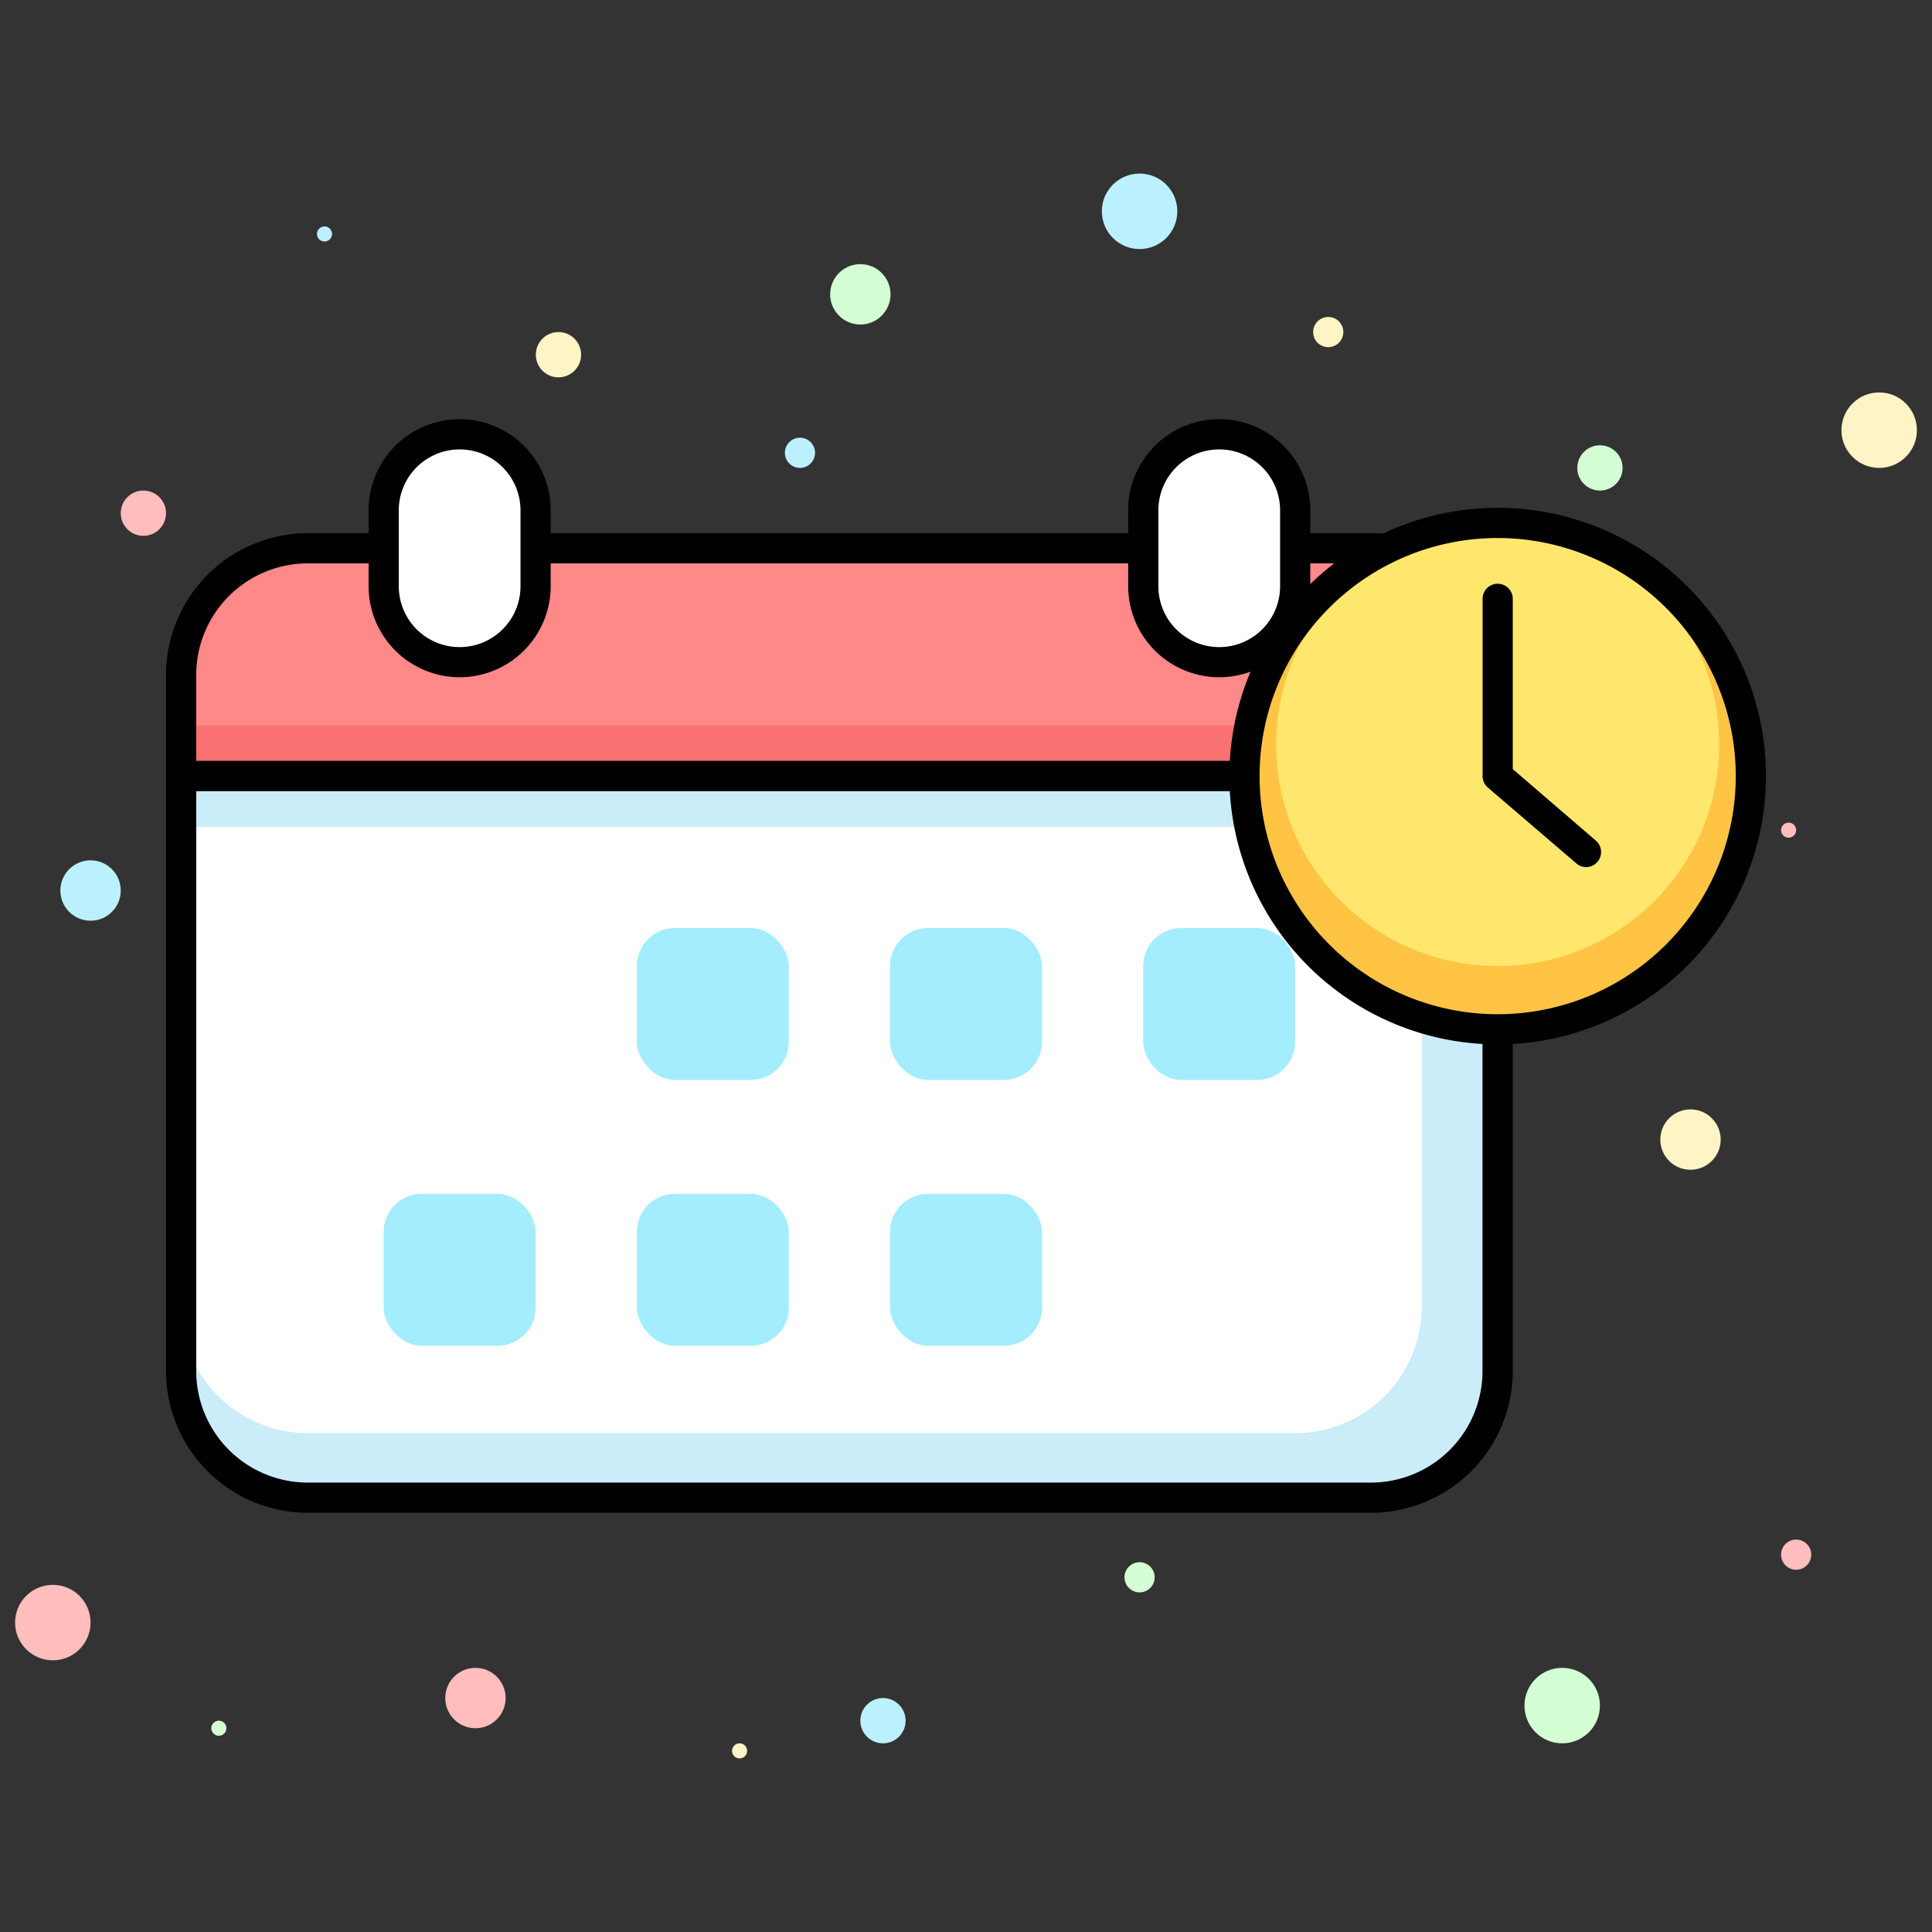 <!DOCTYPE svg PUBLIC "-//W3C//DTD SVG 1.1//EN" "http://www.w3.org/Graphics/SVG/1.1/DTD/svg11.dtd">
<!-- Uploaded to: SVG Repo, www.svgrepo.com, Transformed by: SVG Repo Mixer Tools -->
<svg width="800px" height="800px" viewBox="0 0 256 256" xmlns="http://www.w3.org/2000/svg" fill="#000000">
<rect x="0" y="0" width="256" height="256" fill="#333333" stroke="none"/>
<g id="SVGRepo_bgCarrier" stroke-width="0"/>
<g id="SVGRepo_tracerCarrier" stroke-linecap="round" stroke-linejoin="round"/>
<g id="SVGRepo_iconCarrier"> <defs> <style>.cls-1{fill:#f97171;}.cls-2{fill:#f88;}.cls-3{fill:#000000;}.cls-4{fill:#cbecf9;}.cls-5{fill:#ffffff;}.cls-6{fill:#ffc444;}.cls-7{fill:#ffe76e;}.cls-8{fill:#a4ecff;}.cls-9{fill:#d4ffd4;}.cls-10{fill:#ffbdbd;}.cls-11{fill:#bbf1ff;}.cls-12{fill:#fff4c5;}</style> </defs> <title>business economic finance interprise company calendar</title> <g id="Layer_2" data-name="Layer 2"> <path class="cls-1" d="M198.45,89.42v13.42H24V89.42A16.77,16.77,0,0,1,40.77,72.65h140.9A16.77,16.77,0,0,1,198.45,89.42Z"/> <path class="cls-2" d="M198.45,89.42v6.71H24V89.42A16.77,16.77,0,0,1,40.77,72.65h140.9A16.77,16.77,0,0,1,198.45,89.42Z"/> <path class="cls-3" d="M198.45,104.84H24a2,2,0,0,1-2-2V89.42A18.8,18.8,0,0,1,40.77,70.65h140.9a18.8,18.8,0,0,1,18.77,18.77v13.42A2,2,0,0,1,198.45,104.84ZM26,100.84H196.45V89.42a14.79,14.79,0,0,0-14.77-14.77H40.77A14.79,14.79,0,0,0,26,89.42Z"/> <path class="cls-4" d="M198.45,102.84v78.84a16.77,16.77,0,0,1-16.77,16.77H40.77A16.77,16.77,0,0,1,24,181.68V102.84Z"/> <path class="cls-5" d="M188.39,109.56v63.57a16.77,16.77,0,0,1-16.77,16.77H40.77A16.77,16.77,0,0,1,24,173.13V109.56Z"/> <path class="cls-3" d="M181.68,200.45H40.77A18.8,18.8,0,0,1,22,181.68V102.84a2,2,0,0,1,2-2H198.45a2,2,0,0,1,2,2v78.84A18.8,18.8,0,0,1,181.68,200.45ZM26,104.84v76.84a14.79,14.79,0,0,0,14.77,14.77h140.9a14.79,14.79,0,0,0,14.77-14.77V104.84Z"/> <rect class="cls-5" x="50.84" y="57.55" width="20.13" height="30.19" rx="10.06" ry="10.06"/> <path class="cls-3" d="M60.9,89.74A12.08,12.08,0,0,1,48.84,77.68V67.61a12.06,12.06,0,1,1,24.13,0V77.68A12.08,12.08,0,0,1,60.9,89.74Zm0-30.19a8.07,8.07,0,0,0-8.06,8.06V77.68a8.06,8.06,0,1,0,16.13,0V67.61A8.07,8.07,0,0,0,60.9,59.55Z"/> <rect class="cls-5" x="151.48" y="57.55" width="20.13" height="30.19" rx="10.06" ry="10.06"/> <path class="cls-3" d="M161.55,89.74a12.08,12.08,0,0,1-12.06-12.06V67.61a12.06,12.06,0,0,1,24.13,0V77.68A12.08,12.08,0,0,1,161.55,89.74Zm0-30.19a8.07,8.07,0,0,0-8.06,8.06V77.68a8.06,8.06,0,0,0,16.13,0V67.61A8.07,8.07,0,0,0,161.55,59.55Z"/> <circle class="cls-6" cx="198.45" cy="102.84" r="33.55"/> <circle class="cls-7" cx="198.45" cy="98.65" r="29.35"/> <path class="cls-3" d="M198.45,138.39A35.55,35.55,0,1,1,234,102.84,35.59,35.59,0,0,1,198.45,138.39Zm0-67.1A31.55,31.55,0,1,0,230,102.84,31.58,31.58,0,0,0,198.45,71.29Z"/> <path class="cls-3" d="M210.19,114.9a2,2,0,0,1-1.3-.48l-11.74-10.06a2,2,0,0,1-.7-1.52V79.35a2,2,0,1,1,4,0v22.56l11,9.47a2,2,0,0,1-1.3,3.52Z"/> <rect class="cls-8" x="84.39" y="122.97" width="20.13" height="20.13" rx="5.03" ry="5.03"/> <rect class="cls-8" x="117.94" y="122.97" width="20.13" height="20.13" rx="5.03" ry="5.03"/> <rect class="cls-8" x="151.48" y="122.97" width="20.13" height="20.13" rx="5.03" ry="5.03"/> <rect class="cls-8" x="50.84" y="158.19" width="20.13" height="20.13" rx="5.03" ry="5.03"/> <rect class="cls-8" x="84.39" y="158.19" width="20.13" height="20.13" rx="5.03" ry="5.03"/> <rect class="cls-8" x="117.94" y="158.19" width="20.13" height="20.13" rx="5.03" ry="5.03"/> <circle class="cls-9" cx="207" cy="226" r="5"/> <circle class="cls-9" cx="114" cy="39" r="4"/> <circle class="cls-9" cx="212" cy="62" r="3"/> <circle class="cls-9" cx="151" cy="209" r="2"/> <circle class="cls-9" cx="29" cy="229" r="1"/> <circle class="cls-10" cx="7" cy="215" r="5"/> <circle class="cls-10" cx="63" cy="225" r="4"/> <circle class="cls-10" cx="19" cy="68" r="3"/> <circle class="cls-10" cx="238" cy="206" r="2"/> <circle class="cls-10" cx="237" cy="110" r="1"/> <circle class="cls-11" cx="151" cy="28" r="5"/> <circle class="cls-11" cx="12" cy="118" r="4"/> <circle class="cls-11" cx="117" cy="228" r="3"/> <circle class="cls-11" cx="106" cy="60" r="2"/> <circle class="cls-11" cx="43" cy="31" r="1"/> <circle class="cls-12" cx="249" cy="57" r="5"/> <circle class="cls-12" cx="224" cy="151" r="4"/> <circle class="cls-12" cx="74" cy="47" r="3"/> <circle class="cls-12" cx="176" cy="44" r="2"/> <circle class="cls-12" cx="98" cy="232" r="1"/> </g> </g>
</svg>